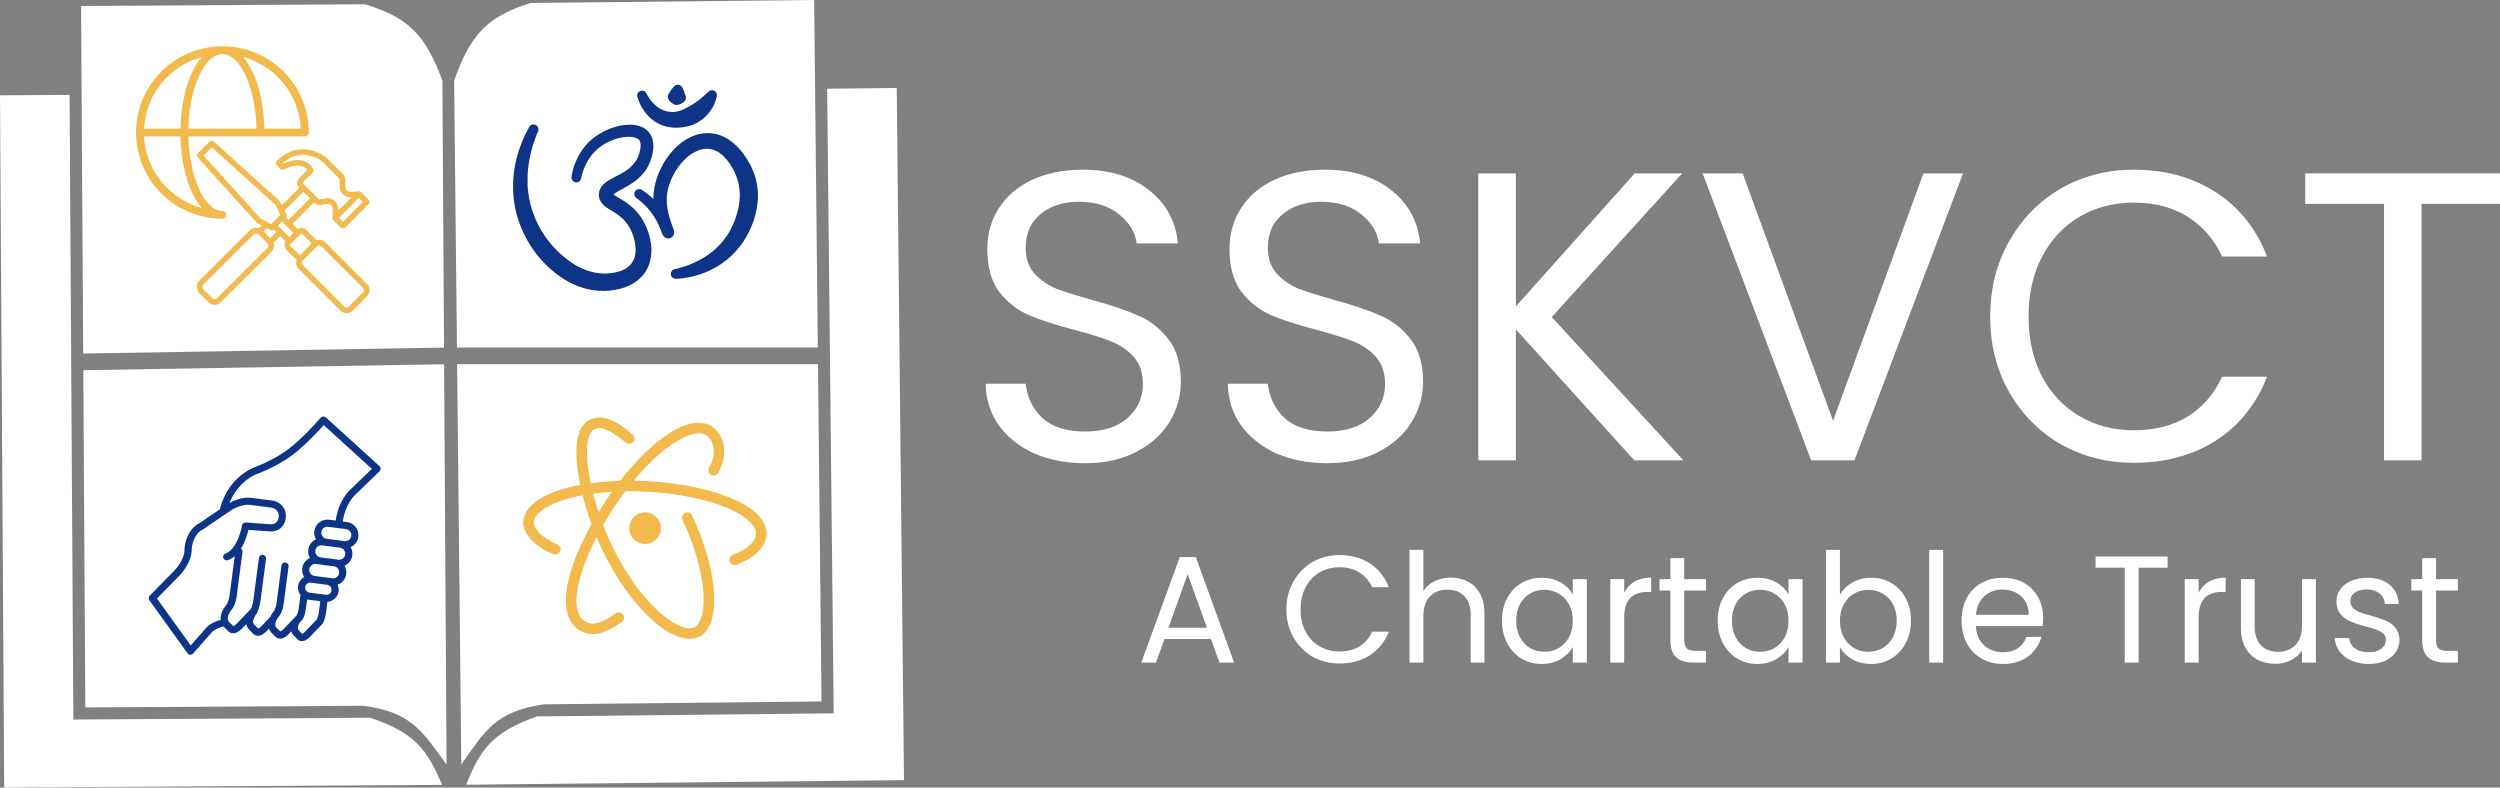 <svg width="200" height="63" viewBox="0 0 200 63" fill="none" xmlns="http://www.w3.org/2000/svg">
<rect x="0" y="0" width="200" height="63" fill="#808080" stroke="none"/>
<path d="M72.319 62.412L37.293 62.777C38.433 59.891 39.467 58.55 42.95 57.314L66.697 57.066L66.172 7.097L71.738 7.038L72.319 62.412Z" fill="white"/>
<path d="M65.722 56.114L43.534 56.345C39.599 56.89 38.762 58.551 36.905 61.153L36.569 29.136H65.439L65.722 56.114Z" fill="white"/>
<path d="M65.425 27.803H36.556L36.331 6.446C37.637 2.767 38.936 1.366 42.426 0.237L65.133 0L65.425 27.803Z" fill="white"/>
<path d="M0.335 63L35.362 62.789C34.175 59.922 33.119 58.598 29.615 57.419L5.868 57.562L5.566 7.591L0 7.625L0.335 63Z" fill="white"/>
<path d="M6.827 56.594L29.016 56.46C32.959 56.941 33.823 58.588 35.724 61.158L35.529 29.14L6.664 29.615L6.827 56.594Z" fill="white"/>
<path d="M6.656 28.282L35.521 27.807L35.392 6.449C34.026 2.792 32.704 1.413 29.195 0.341L6.487 0.478L6.656 28.282Z" fill="white"/>
<path d="M47.836 33.405C47.603 33.421 47.375 33.48 47.167 33.586C46.735 33.806 46.461 34.22 46.307 34.697C46.152 35.175 46.099 35.733 46.111 36.355C46.124 37.093 46.236 37.926 46.418 38.797C45.723 38.927 45.086 39.094 44.522 39.293C43.767 39.558 43.14 39.881 42.673 40.279C42.206 40.676 41.889 41.175 41.86 41.742C41.828 42.329 42.158 42.85 42.602 43.284C43.048 43.717 43.634 44.083 44.267 44.33C44.41 44.388 44.57 44.365 44.69 44.269C44.809 44.175 44.868 44.024 44.845 43.872C44.82 43.722 44.718 43.597 44.575 43.543C44.043 43.337 43.538 43.019 43.193 42.682C42.85 42.344 42.691 42.005 42.705 41.784C42.719 41.501 42.871 41.218 43.223 40.92C43.573 40.62 44.114 40.329 44.802 40.088C45.325 39.904 45.934 39.746 46.608 39.622C46.803 40.388 47.042 41.17 47.324 41.939C45.961 44.383 45.238 46.55 45.266 48.158C45.283 49.148 45.637 49.963 46.303 50.395C46.756 50.688 47.303 50.798 47.872 50.683C48.441 50.567 49.037 50.258 49.735 49.759C49.862 49.673 49.932 49.527 49.919 49.374C49.905 49.222 49.81 49.089 49.671 49.028C49.531 48.965 49.369 48.982 49.247 49.074C48.598 49.533 48.09 49.779 47.704 49.858C47.318 49.935 47.058 49.879 46.765 49.687C46.39 49.444 46.124 48.947 46.111 48.145C46.09 46.927 46.636 45.091 47.728 42.973C47.87 43.314 48.019 43.648 48.176 43.974C49.303 46.337 50.722 48.272 52.105 49.535C52.797 50.166 53.479 50.63 54.136 50.887C54.792 51.144 55.454 51.197 56.012 50.913L56.035 50.9L56.057 50.887C56.53 50.567 56.824 50.039 56.984 49.405C57.143 48.773 57.177 48.02 57.103 47.172C56.956 45.478 56.373 43.401 55.367 41.229C55.269 41.019 55.019 40.926 54.806 41.025C54.594 41.122 54.502 41.373 54.601 41.585C55.571 43.681 56.126 45.685 56.261 47.246C56.329 48.027 56.291 48.695 56.164 49.199C56.04 49.688 55.839 49.998 55.604 50.167C55.325 50.297 54.949 50.301 54.444 50.101C53.929 49.899 53.314 49.494 52.675 48.911C51.399 47.747 50.024 45.886 48.937 43.612C48.694 43.1 48.468 42.558 48.257 42.007C48.514 41.557 48.786 41.099 49.09 40.632C49.392 40.169 49.702 39.726 50.019 39.306C50.125 39.304 50.23 39.3 50.338 39.3C50.792 39.298 51.259 39.311 51.734 39.336C54.264 39.468 56.537 39.952 58.128 40.614C58.925 40.944 59.549 41.322 59.943 41.694C60.338 42.066 60.491 42.403 60.476 42.715C60.46 42.999 60.33 43.276 60.031 43.566C59.73 43.856 59.262 44.144 58.635 44.386C58.488 44.437 58.379 44.562 58.354 44.715C58.328 44.868 58.387 45.023 58.511 45.119C58.633 45.213 58.796 45.234 58.938 45.173C59.641 44.9 60.207 44.57 60.62 44.172C61.031 43.772 61.292 43.284 61.32 42.758C61.351 42.133 61.029 41.559 60.523 41.08C60.018 40.602 59.313 40.192 58.455 39.835C56.735 39.12 54.388 38.629 51.777 38.494C51.407 38.474 51.046 38.47 50.684 38.465C51.381 37.623 52.091 36.891 52.772 36.303C53.989 35.259 55.132 34.689 55.844 34.663H55.845C56.109 34.653 56.307 34.705 56.472 34.811C57.007 35.158 57.456 36.089 56.727 37.409C56.646 37.542 56.644 37.709 56.723 37.842C56.801 37.976 56.946 38.056 57.101 38.051C57.256 38.045 57.397 37.956 57.466 37.818C58.357 36.204 57.877 34.715 56.933 34.104H56.931C56.605 33.892 56.213 33.805 55.814 33.819H55.812C54.731 33.861 53.512 34.556 52.221 35.664C51.351 36.413 50.457 37.366 49.597 38.471C48.775 38.498 47.991 38.562 47.26 38.662C47.08 37.816 46.968 37.017 46.956 36.342C46.946 35.777 47.001 35.298 47.111 34.956C47.222 34.615 47.37 34.43 47.55 34.338C47.656 34.285 47.767 34.254 47.898 34.244C48.331 34.211 49.179 34.674 50.066 35.408C50.183 35.507 50.343 35.535 50.485 35.483C50.628 35.432 50.732 35.306 50.757 35.157C50.782 35.007 50.724 34.855 50.607 34.76C49.673 33.987 48.776 33.334 47.836 33.405ZM48.945 39.346C48.755 39.616 48.567 39.889 48.382 40.174C48.207 40.442 48.049 40.707 47.887 40.972C47.722 40.474 47.58 39.98 47.453 39.49C47.928 39.426 48.427 39.379 48.945 39.346ZM51.604 40.986C50.904 40.986 50.336 41.552 50.336 42.25C50.336 42.949 50.904 43.515 51.604 43.515C52.303 43.515 52.871 42.949 52.871 42.25C52.871 41.552 52.303 40.986 51.604 40.986Z" fill="#F2B94C"/>
<path d="M51.544 17.831C51.323 17.401 51.035 17.01 50.686 16.676C50.351 16.364 49.979 16.096 49.578 15.877L49.475 15.818C49.352 15.749 49.232 15.673 49.117 15.591L49.078 15.56C49.104 15.534 49.132 15.509 49.163 15.487C49.305 15.385 49.454 15.294 49.609 15.213L49.714 15.156H49.715C50.063 14.978 50.399 14.776 50.721 14.553C51.117 14.276 51.455 13.925 51.72 13.522C51.854 13.311 51.964 13.086 52.046 12.85C52.129 12.621 52.19 12.386 52.229 12.147C52.275 11.888 52.28 11.623 52.246 11.363C52.207 11.05 52.075 10.759 51.867 10.522C51.666 10.309 51.411 10.156 51.129 10.078C50.89 10.008 50.642 9.973 50.392 9.976C49.937 9.977 49.485 10.054 49.054 10.204C48.632 10.343 48.227 10.533 47.852 10.773C47.466 11.018 47.119 11.319 46.824 11.668C46.247 12.372 45.868 13.217 45.723 14.114V14.134C45.685 14.34 45.819 14.537 46.023 14.583C46.127 14.607 46.234 14.588 46.322 14.531C46.41 14.472 46.471 14.381 46.492 14.278C46.633 13.523 46.972 12.819 47.475 12.237C47.974 11.694 48.615 11.299 49.325 11.096C49.663 10.99 50.015 10.938 50.37 10.944C50.528 10.946 50.685 10.971 50.835 11.018C50.947 11.05 51.048 11.11 51.129 11.194C51.302 11.395 51.247 11.8 51.217 11.964C51.182 12.142 51.133 12.313 51.069 12.481C51.007 12.64 50.926 12.791 50.83 12.931C50.633 13.213 50.383 13.455 50.096 13.644C49.802 13.837 49.498 14.01 49.182 14.162L49.047 14.233C48.852 14.329 48.667 14.44 48.489 14.565C48.361 14.655 48.246 14.764 48.151 14.888C48.018 15.055 47.936 15.255 47.912 15.467C47.888 15.7 47.941 15.935 48.064 16.134C48.156 16.281 48.274 16.41 48.412 16.516C48.557 16.625 48.71 16.727 48.868 16.818L48.987 16.889C49.304 17.069 49.596 17.288 49.86 17.54C50.104 17.788 50.305 18.074 50.456 18.387C50.617 18.715 50.733 19.063 50.8 19.422C50.83 19.591 50.847 19.763 50.851 19.935C50.853 20.103 50.838 20.271 50.804 20.435C50.748 20.727 50.609 20.995 50.404 21.209C50.186 21.425 49.92 21.588 49.627 21.685C49.301 21.795 48.961 21.858 48.617 21.877C48.534 21.877 48.444 21.885 48.368 21.883L47.965 21.864V21.865C47.941 21.862 47.918 21.858 47.895 21.853L47.847 21.847L47.578 21.804C46.875 21.654 46.21 21.36 45.627 20.939C45.005 20.511 44.451 19.992 43.979 19.404C42.995 18.201 42.388 16.734 42.237 15.188L42.209 14.898L42.207 14.588C42.2 14.441 42.207 14.291 42.207 14.132L42.216 13.86L42.255 13.42L42.273 13.289C42.294 13.134 42.315 12.976 42.345 12.812C42.487 12.02 42.722 11.247 43.042 10.507C43.131 10.317 43.053 10.09 42.865 9.994C42.678 9.899 42.448 9.968 42.344 10.15C41.904 10.916 41.569 11.736 41.348 12.591C41.118 13.462 41.019 14.363 41.052 15.263C41.084 16.178 41.264 17.082 41.586 17.939C41.905 18.785 42.348 19.581 42.899 20.3C43.446 21.013 44.102 21.637 44.842 22.149L44.918 22.2C44.984 22.246 45.051 22.291 45.126 22.337L45.407 22.496H45.406C45.568 22.59 45.735 22.675 45.907 22.748L46.069 22.822C46.111 22.841 46.151 22.86 46.199 22.877L46.664 23.039C46.744 23.064 46.825 23.084 46.903 23.102L47.016 23.129L47.111 23.151H47.112C47.191 23.174 47.27 23.19 47.351 23.201C47.653 23.249 47.957 23.273 48.262 23.274C48.884 23.275 49.501 23.166 50.083 22.951C50.563 22.775 50.997 22.49 51.348 22.117C51.714 21.719 51.956 21.223 52.048 20.689C52.099 20.431 52.121 20.168 52.113 19.906C52.104 19.661 52.074 19.419 52.026 19.18C51.928 18.709 51.766 18.257 51.544 17.831Z" fill="#0D3486"/>
<path d="M60.4 14.087V14.081C60.362 13.973 60.32 13.866 60.281 13.758L60.228 13.62C60.17 13.478 60.105 13.34 60.033 13.204L60.006 13.151C59.849 12.858 59.672 12.575 59.475 12.307C58.986 11.659 58.471 11.211 57.906 10.945C57.558 10.776 57.182 10.677 56.797 10.655C56.424 10.634 56.049 10.679 55.692 10.791C55.026 11.014 54.428 11.399 53.95 11.911C53.495 12.388 53.119 12.935 52.837 13.531C52.546 14.125 52.361 14.766 52.29 15.423C52.276 15.589 52.27 15.754 52.274 15.921C51.989 15.65 51.679 15.404 51.35 15.188C51.173 15.073 50.934 15.12 50.814 15.294C50.692 15.467 50.731 15.707 50.903 15.834C51.355 16.158 51.758 16.548 52.096 16.991C52.261 17.21 52.409 17.44 52.537 17.684C52.665 17.934 52.778 18.192 52.877 18.456L52.966 18.676L52.975 18.698C52.996 18.753 53.024 18.805 53.055 18.853L53.08 18.887C53.089 18.899 53.098 18.909 53.107 18.92C53.142 18.956 53.183 18.989 53.227 19.013C53.368 19.101 53.548 19.101 53.689 19.013C53.815 18.948 53.904 18.828 53.928 18.689C53.936 18.65 53.939 18.61 53.937 18.571V18.538C53.932 18.502 53.926 18.464 53.914 18.429C53.906 18.398 53.897 18.373 53.886 18.343L53.733 17.927C53.637 17.663 53.555 17.395 53.488 17.123C53.349 16.607 53.306 16.069 53.362 15.538C53.436 15.011 53.602 14.5 53.851 14.03C54.094 13.553 54.411 13.118 54.791 12.742C55.141 12.386 55.572 12.122 56.047 11.972C56.26 11.912 56.48 11.89 56.699 11.907C56.92 11.928 57.134 11.991 57.33 12.092C57.695 12.28 58.047 12.614 58.378 13.087C58.524 13.306 58.655 13.534 58.77 13.77L58.794 13.825C58.84 13.921 58.879 14.017 58.913 14.116C58.931 14.169 58.949 14.223 58.969 14.281C58.99 14.34 59.018 14.427 59.039 14.493C59.172 14.986 59.216 15.496 59.168 16.004C59.118 16.531 58.997 17.05 58.81 17.546C58.719 17.799 58.61 18.046 58.488 18.284C58.433 18.392 58.369 18.507 58.293 18.641C58.258 18.7 58.216 18.759 58.168 18.828C58.133 18.878 58.099 18.929 58.073 18.969V18.97C57.765 19.408 57.398 19.801 56.981 20.137C56.549 20.48 56.075 20.767 55.573 20.995C55.321 21.114 55.061 21.217 54.796 21.305C54.529 21.396 54.257 21.471 53.98 21.53C53.783 21.571 53.649 21.755 53.67 21.955C53.691 22.156 53.86 22.308 54.063 22.308H54.077C54.397 22.296 54.717 22.26 55.031 22.198C55.347 22.14 55.658 22.061 55.962 21.962C56.579 21.76 57.166 21.474 57.703 21.113C58.253 20.739 58.742 20.283 59.154 19.761C59.178 19.727 59.203 19.694 59.233 19.657C59.305 19.564 59.379 19.469 59.449 19.362C59.548 19.21 59.633 19.073 59.704 18.943V18.944C59.869 18.659 60.014 18.365 60.139 18.06C60.394 17.443 60.554 16.791 60.617 16.126C60.677 15.439 60.604 14.746 60.4 14.087Z" fill="#0D3486"/>
<path d="M51.396 8.67C51.579 8.976 51.807 9.249 52.074 9.485C52.358 9.73 52.684 9.919 53.037 10.045C53.364 10.156 53.708 10.214 54.052 10.216H54.144C54.509 10.208 54.872 10.152 55.223 10.05C55.59 9.938 55.931 9.756 56.226 9.514C56.807 9.052 57.205 8.399 57.351 7.673C57.376 7.508 57.296 7.346 57.149 7.265C57.002 7.185 56.821 7.205 56.696 7.316C56.608 7.393 56.526 7.469 56.445 7.545C56.307 7.673 56.176 7.794 56.04 7.902H56.042C55.838 8.068 55.624 8.221 55.4 8.359L55.368 8.377C55.146 8.507 54.937 8.63 54.715 8.734C54.504 8.838 54.278 8.91 54.046 8.943C53.817 8.973 53.584 8.963 53.359 8.91C53.131 8.86 52.913 8.769 52.717 8.639C52.293 8.348 51.951 7.951 51.729 7.488L51.717 7.465V7.464C51.626 7.284 51.412 7.204 51.224 7.277C51.036 7.35 50.933 7.554 50.987 7.748C51.081 8.072 51.218 8.384 51.396 8.67Z" fill="#0D3486"/>
<path d="M53.631 8.149C53.671 8.188 53.716 8.223 53.763 8.254L53.781 8.266L53.806 8.282C53.844 8.308 53.884 8.33 53.926 8.351C53.989 8.381 54.058 8.396 54.128 8.396C54.16 8.396 54.192 8.394 54.224 8.387C54.27 8.377 54.316 8.364 54.361 8.348L54.419 8.329C54.466 8.31 54.511 8.29 54.554 8.265C54.644 8.218 54.722 8.152 54.785 8.072C54.891 7.931 54.907 7.743 54.829 7.586L54.81 7.55L54.798 7.527L54.761 7.405L54.695 7.237H54.693C54.66 7.149 54.619 7.064 54.575 6.981L54.509 6.896C54.434 6.819 54.331 6.776 54.222 6.778C54.115 6.778 54.013 6.821 53.939 6.896C53.87 6.968 53.807 7.042 53.748 7.122L53.656 7.253L53.585 7.372L53.564 7.395L53.533 7.431V7.434C53.422 7.567 53.396 7.75 53.465 7.909C53.503 8.001 53.559 8.081 53.631 8.149Z" fill="#0D3486"/>
<path d="M26.022 19.383C25.892 19.253 25.718 19.18 25.532 19.18C25.447 19.18 25.362 19.198 25.284 19.227C25.258 19.175 25.226 19.127 25.183 19.084L24.512 18.414C24.322 18.224 24.032 18.2 23.815 18.34L23.389 17.914L25.124 16.181L25.194 16.251C25.324 16.381 25.509 16.433 25.688 16.39C26.286 16.25 26.363 16.29 26.515 16.442C26.689 16.616 26.634 17.148 26.583 17.378C26.58 17.388 26.583 17.398 26.581 17.407C26.581 17.418 26.578 17.426 26.579 17.437C26.579 17.456 26.584 17.474 26.59 17.493C26.592 17.5 26.593 17.506 26.596 17.514C26.606 17.539 26.621 17.561 26.64 17.58C26.64 17.58 26.642 17.583 26.643 17.585L27.279 18.219C27.32 18.261 27.377 18.285 27.436 18.285C27.495 18.285 27.552 18.261 27.593 18.219L29.499 16.316C29.587 16.229 29.587 16.088 29.499 16.002L28.863 15.367C28.863 15.367 28.862 15.367 28.86 15.365C28.819 15.325 28.764 15.305 28.706 15.305C28.691 15.305 28.677 15.305 28.66 15.306C28.435 15.354 27.914 15.396 27.739 15.222C27.63 15.114 27.587 14.844 27.624 14.499C27.646 14.285 27.574 14.078 27.424 13.928L26.101 12.607C26.101 12.607 26.092 12.598 26.086 12.594C26.067 12.577 24.07 10.954 22.137 12.884C22.05 12.972 22.05 13.112 22.137 13.199L22.455 13.516C22.523 13.584 22.625 13.601 22.712 13.558C23.31 13.259 23.822 13.175 24.192 13.312C24.395 13.387 24.52 13.515 24.588 13.608L23.886 14.309C23.709 14.486 23.709 14.772 23.886 14.947L23.956 15.016L22.544 16.426L22.388 16.121C22.376 16.097 22.359 16.075 22.339 16.057L17.085 11.31C16.998 11.231 16.863 11.235 16.778 11.318L15.816 12.279C15.731 12.361 15.728 12.496 15.808 12.585L20.561 17.832C20.579 17.852 20.601 17.869 20.625 17.88L20.931 18.036L20.706 18.26C20.46 18.178 20.178 18.232 19.983 18.427L15.949 22.456C15.673 22.732 15.673 23.18 15.949 23.454L16.672 24.176C16.805 24.309 16.984 24.383 17.172 24.383C17.361 24.383 17.539 24.309 17.672 24.176L21.707 20.147C21.903 19.951 21.956 19.67 21.875 19.425L22.423 18.878L22.849 19.303C22.709 19.52 22.733 19.812 22.923 20L23.594 20.67C23.637 20.713 23.686 20.746 23.738 20.771C23.708 20.849 23.69 20.932 23.69 21.019C23.69 21.204 23.763 21.378 23.894 21.508L27.238 24.848C27.373 24.983 27.55 25.049 27.728 25.049C27.906 25.049 28.083 24.983 28.218 24.848L29.368 23.699C29.639 23.429 29.639 22.992 29.368 22.722L26.024 19.382L26.022 19.383ZM29.052 23.387L27.901 24.535C27.805 24.632 27.649 24.632 27.552 24.535L24.208 21.196C24.162 21.15 24.136 21.087 24.136 21.022C24.136 20.956 24.161 20.895 24.208 20.848L25.358 19.699C25.404 19.654 25.467 19.627 25.532 19.627C25.598 19.627 25.66 19.652 25.706 19.699L29.051 23.039C29.147 23.135 29.147 23.291 29.051 23.388L29.052 23.387ZM21.468 19.65C21.468 19.72 21.442 19.785 21.391 19.835L17.357 23.864C17.257 23.964 17.085 23.964 16.987 23.864L16.264 23.142C16.215 23.094 16.187 23.027 16.187 22.957C16.187 22.888 16.214 22.822 16.264 22.772L20.299 18.743C20.347 18.694 20.415 18.666 20.484 18.666C20.554 18.666 20.619 18.692 20.67 18.743L21.393 19.465C21.442 19.514 21.47 19.581 21.47 19.65H21.468ZM21.614 19.057L21.076 18.52L21.349 18.248L21.646 18.399C21.679 18.415 21.713 18.423 21.747 18.423C21.803 18.423 21.86 18.401 21.903 18.359L22.108 18.563L21.615 19.055L21.614 19.057ZM22.01 16.359L22.438 17.196L21.704 17.929L20.866 17.502L16.282 12.444L16.944 11.783L22.01 16.36V16.359ZM25.024 13.804C25.086 13.741 25.106 13.647 25.073 13.565C25.065 13.546 24.885 13.103 24.359 12.901C23.894 12.723 23.323 12.787 22.656 13.091L22.612 13.046C24.162 11.678 25.66 12.826 25.791 12.93L27.107 14.243C27.162 14.298 27.187 14.373 27.179 14.452C27.142 14.799 27.155 15.269 27.421 15.535C27.599 15.713 27.871 15.775 28.121 15.79L27.075 16.835C27.064 16.58 27.005 16.306 26.826 16.128C26.632 15.932 26.444 15.86 26.206 15.86C26.032 15.86 25.832 15.899 25.581 15.958C25.553 15.964 25.523 15.958 25.504 15.937L24.198 14.624L25.02 13.803L25.024 13.804ZM27.434 17.748L27.113 17.428L28.705 15.839L29.025 16.159L27.434 17.748ZM24.808 15.868L23.073 17.602L22.868 17.397C22.935 17.329 22.951 17.225 22.908 17.141L22.757 16.844L24.271 15.332L24.808 15.869L24.808 15.868ZM22.218 18.046L22.554 17.711L23.49 18.646L23.154 18.981L22.218 18.046ZM23.238 19.687C23.193 19.642 23.193 19.571 23.238 19.529L24.036 18.731C24.058 18.709 24.087 18.699 24.116 18.699C24.146 18.699 24.174 18.709 24.196 18.731L24.867 19.401C24.912 19.446 24.912 19.517 24.867 19.56L24.067 20.359C24.024 20.403 23.951 20.403 23.908 20.359L23.237 19.689L23.238 19.687Z" fill="#F2B94C"/>
<path d="M17.794 3.702C15.324 3.702 13.041 5.016 11.806 7.15C10.571 9.285 10.571 11.914 11.806 14.049C13.042 16.183 15.324 17.498 17.794 17.498C17.968 17.498 18.109 17.358 18.109 17.184C18.109 17.011 17.968 16.871 17.794 16.871C16.36 16.871 15.144 14.173 15.069 10.914L24.395 10.913C24.478 10.913 24.558 10.88 24.617 10.821C24.676 10.763 24.709 10.683 24.709 10.6C24.707 8.771 23.979 7.018 22.682 5.724C21.385 4.431 19.628 3.703 17.794 3.702L17.794 3.702ZM24.065 10.286H21.148C21.095 7.785 20.426 5.669 19.433 4.552C20.713 4.899 21.849 5.64 22.681 6.67C23.513 7.699 23.997 8.965 24.065 10.286ZM17.794 4.328C19.23 4.328 20.445 7.026 20.52 10.286L15.069 10.286C15.144 7.026 16.36 4.328 17.794 4.328ZM16.156 4.552C15.163 5.668 14.494 7.785 14.441 10.286L11.524 10.287C11.592 8.965 12.076 7.7 12.908 6.67C13.74 5.64 14.876 4.899 16.156 4.553L16.156 4.552ZM16.156 16.647C14.876 16.3 13.74 15.559 12.908 14.529C12.076 13.5 11.592 12.234 11.524 10.913H14.441C14.494 13.414 15.163 15.531 16.156 16.647Z" fill="#F2B94C"/>
<path d="M28.454 39.546C28.462 39.54 28.469 39.534 28.476 39.527L30.362 37.706C30.419 37.652 30.45 37.576 30.449 37.497C30.448 37.418 30.414 37.343 30.356 37.29L26.067 33.389C26.01 33.337 25.936 33.311 25.856 33.315C25.779 33.32 25.707 33.356 25.656 33.415C25.643 33.43 24.341 34.954 23.092 35.913C21.858 36.861 20.26 37.419 20.244 37.425C20.234 37.428 20.224 37.432 20.214 37.437C18.248 38.373 17.707 40.237 17.594 40.742L15.975 41.838C14.845 42.414 14.765 43.822 14.762 43.882C14.761 43.891 14.761 43.9 14.762 43.909C14.805 44.82 13.891 45.707 13.876 45.722L11.979 47.655C11.882 47.754 11.87 47.909 11.951 48.022L15.001 52.259C15.052 52.33 15.133 52.374 15.22 52.378C15.225 52.378 15.229 52.378 15.234 52.378C15.316 52.378 15.395 52.343 15.449 52.281L16.939 50.587C17.201 50.313 17.647 50.176 17.889 50.119C17.899 50.131 17.908 50.144 17.919 50.155L18.243 50.482C18.312 50.565 18.438 50.649 18.607 50.662C18.621 50.663 18.636 50.664 18.651 50.664C18.875 50.664 19.111 50.537 19.355 50.286L19.699 49.927C19.731 50.085 19.805 50.24 19.941 50.38L20.245 50.687C20.312 50.767 20.435 50.848 20.597 50.861C20.611 50.862 20.626 50.862 20.64 50.862C20.855 50.862 21.081 50.742 21.314 50.502L21.511 50.297C21.552 50.406 21.616 50.512 21.712 50.611L22.016 50.917C22.084 50.997 22.206 51.079 22.368 51.091C22.382 51.092 22.397 51.093 22.411 51.093C22.626 51.093 22.852 50.972 23.084 50.733L23.299 50.509C23.34 50.63 23.405 50.742 23.501 50.84L23.778 51.121C23.844 51.198 23.962 51.276 24.117 51.288C24.131 51.289 24.145 51.289 24.158 51.289C24.362 51.289 24.575 51.176 24.792 50.952L25.752 49.953C25.835 49.871 26.001 49.629 26.089 48.959L26.195 48.146C26.649 48.111 27.026 47.764 27.086 47.307C27.111 47.119 27.077 46.937 27.003 46.776C27.369 46.647 27.648 46.323 27.701 45.92C27.732 45.681 27.68 45.45 27.566 45.256C27.892 45.11 28.136 44.806 28.185 44.433C28.216 44.194 28.163 43.963 28.05 43.769C28.377 43.623 28.621 43.319 28.669 42.947C28.706 42.668 28.631 42.391 28.459 42.168C28.287 41.944 28.038 41.801 27.758 41.765L27.421 41.721C27.651 40.214 28.447 39.552 28.454 39.546ZM17.653 49.59C17.335 49.676 16.847 49.855 16.517 50.202L15.257 51.634L12.557 47.883L14.278 46.128C14.323 46.085 15.379 45.064 15.334 43.898C15.343 43.781 15.443 42.741 16.248 42.341C16.26 42.335 16.271 42.328 16.282 42.321L18.009 41.151C18.014 41.148 18.019 41.144 18.024 41.141L18.526 40.801C18.534 40.796 19.282 40.319 19.985 40.387L21.773 40.62C21.854 40.641 22.35 40.793 22.294 41.359C22.283 41.505 22.207 41.978 21.626 41.942L19.664 41.801C19.519 41.791 19.384 41.894 19.361 42.04C19.276 42.566 18.872 43.993 18.042 44.274C17.893 44.325 17.812 44.487 17.863 44.636C17.914 44.786 18.077 44.866 18.226 44.815C18.433 44.745 18.615 44.633 18.777 44.495L18.387 47.477C18.365 47.737 18.265 48.221 18.082 48.421C17.873 48.665 17.607 49.134 17.653 49.59ZM25.521 48.885C25.457 49.37 25.358 49.531 25.343 49.553L25.342 49.554L24.38 50.556C24.277 50.662 24.209 50.699 24.177 50.712L23.909 50.441C23.867 50.397 23.738 50.264 23.918 49.908C23.93 49.886 23.937 49.863 23.942 49.839L24.131 49.642C24.218 49.557 24.395 49.3 24.491 48.572L24.573 47.948C24.61 47.958 24.646 47.969 24.686 47.975L25.624 48.097L25.521 48.885ZM26.518 47.233C26.49 47.45 26.29 47.608 26.067 47.579L24.76 47.408C24.54 47.379 24.384 47.178 24.413 46.959C24.439 46.76 24.61 46.609 24.811 46.609C24.829 46.609 24.846 46.611 24.864 46.613L25.086 46.642L25.087 46.642L26.172 46.784C26.391 46.813 26.547 47.014 26.518 47.233ZM27.133 45.846C27.099 46.107 26.858 46.298 26.591 46.263L25.16 46.076C25.032 46.059 24.918 45.994 24.84 45.892C24.761 45.789 24.727 45.663 24.744 45.535C24.775 45.295 24.981 45.114 25.223 45.114C25.244 45.114 25.265 45.116 25.286 45.119L26.717 45.305C26.981 45.34 27.168 45.583 27.133 45.846ZM27.617 44.36C27.583 44.62 27.343 44.811 27.075 44.776L25.645 44.59C25.517 44.573 25.403 44.507 25.324 44.405C25.245 44.303 25.211 44.176 25.228 44.048C25.259 43.808 25.465 43.628 25.707 43.628C25.728 43.628 25.749 43.629 25.771 43.632L27.201 43.818C27.465 43.853 27.651 44.096 27.617 44.36ZM27.684 42.331C27.812 42.348 27.926 42.413 28.005 42.516C28.084 42.618 28.118 42.745 28.102 42.873C28.067 43.133 27.827 43.323 27.558 43.289L27.275 43.252C27.275 43.252 27.275 43.252 27.274 43.252L26.128 43.102C26 43.085 25.886 43.02 25.807 42.918C25.729 42.816 25.694 42.689 25.711 42.561C25.743 42.321 25.949 42.14 26.191 42.14C26.212 42.14 26.233 42.142 26.254 42.145L27.684 42.331ZM26.853 41.647L26.328 41.578C25.743 41.502 25.218 41.919 25.144 42.487C25.113 42.72 25.164 42.949 25.28 43.148C24.953 43.294 24.709 43.601 24.66 43.974C24.63 44.206 24.68 44.435 24.797 44.635C24.47 44.781 24.226 45.087 24.177 45.461C24.144 45.71 24.204 45.955 24.339 46.164C24.078 46.31 23.887 46.571 23.845 46.885C23.81 47.152 23.889 47.408 24.043 47.606C24.041 47.613 24.039 47.619 24.038 47.626L23.924 48.498C23.859 48.99 23.761 49.182 23.731 49.23L23.73 49.23C23.727 49.235 23.725 49.239 23.724 49.241C23.723 49.241 23.723 49.242 23.722 49.242L22.672 50.337C22.539 50.474 22.457 50.51 22.426 50.519L22.121 50.211C21.823 49.905 22.294 49.338 22.293 49.338C22.639 48.96 22.709 48.215 22.715 48.145L23.085 45.319C23.105 45.162 22.995 45.019 22.838 44.998C22.683 44.977 22.538 45.088 22.517 45.244L22.145 48.084C22.125 48.326 22.032 48.776 21.863 48.96C21.774 49.066 21.672 49.215 21.593 49.387C21.59 49.39 21.587 49.391 21.584 49.394L20.901 50.106C20.767 50.243 20.686 50.279 20.654 50.288L20.35 49.98C20.053 49.675 20.519 49.111 20.529 49.099C20.567 49.054 20.589 49.001 20.595 48.946C20.683 48.781 20.785 48.492 20.85 47.993L21.281 44.707C21.301 44.551 21.191 44.407 21.034 44.387C20.875 44.366 20.734 44.477 20.713 44.633L20.282 47.919C20.212 48.457 20.103 48.66 20.072 48.709C20.07 48.71 20.071 48.71 20.07 48.711C20.068 48.714 20.067 48.717 20.066 48.718C20.064 48.72 20.063 48.721 20.062 48.722L18.943 49.89C18.782 50.055 18.69 50.086 18.66 50.091L18.328 49.756C17.998 49.417 18.511 48.799 18.511 48.799C18.876 48.401 18.95 47.612 18.956 47.538L19.398 44.159C19.412 44.052 19.363 43.951 19.281 43.892C19.616 43.353 19.794 42.731 19.873 42.389L21.587 42.512C21.939 42.534 22.234 42.444 22.461 42.243C22.825 41.922 22.862 41.447 22.864 41.406C22.951 40.533 22.264 40.145 21.888 40.061C21.879 40.059 21.871 40.057 21.862 40.056L20.05 39.82C19.339 39.751 18.647 40.078 18.355 40.24C18.632 39.555 19.228 38.545 20.447 37.959C20.632 37.894 22.184 37.331 23.442 36.366C24.46 35.584 25.48 34.478 25.898 34.008L29.745 37.508L28.086 39.11C27.964 39.211 27.102 39.985 26.853 41.647Z" fill="#0D3486"/>
<path d="M86.808 37.056C85.289 37.056 83.924 36.793 82.714 36.266C81.526 35.717 80.59 34.971 79.908 34.027C79.226 33.06 78.874 31.952 78.852 30.7H82.054C82.164 31.776 82.604 32.687 83.374 33.434C84.167 34.158 85.311 34.521 86.808 34.521C88.238 34.521 89.361 34.169 90.175 33.467C91.011 32.742 91.43 31.82 91.43 30.7C91.43 29.822 91.187 29.108 90.703 28.559C90.219 28.011 89.614 27.593 88.888 27.308C88.161 27.023 87.182 26.715 85.949 26.386C84.431 25.991 83.209 25.596 82.285 25.2C81.382 24.805 80.601 24.19 79.941 23.356C79.303 22.5 78.984 21.358 78.984 19.931C78.984 18.679 79.303 17.571 79.941 16.605C80.579 15.638 81.471 14.892 82.615 14.365C83.781 13.838 85.113 13.575 86.61 13.575C88.766 13.575 90.527 14.113 91.892 15.188C93.278 16.264 94.06 17.691 94.236 19.47H90.934C90.824 18.591 90.362 17.823 89.548 17.164C88.734 16.484 87.655 16.143 86.312 16.143C85.058 16.143 84.035 16.473 83.242 17.131C82.45 17.768 82.054 18.668 82.054 19.832C82.054 20.666 82.285 21.347 82.747 21.874C83.231 22.401 83.814 22.807 84.497 23.093C85.201 23.356 86.18 23.663 87.435 24.015C88.954 24.432 90.175 24.849 91.099 25.266C92.024 25.661 92.816 26.287 93.476 27.143C94.137 27.978 94.467 29.119 94.467 30.569C94.467 31.688 94.17 32.742 93.575 33.73C92.981 34.718 92.101 35.52 90.934 36.134C89.768 36.749 88.392 37.056 86.808 37.056Z" fill="white"/>
<path d="M106.184 37.056C104.665 37.056 103.3 36.793 102.09 36.266C100.901 35.717 99.966 34.971 99.284 34.027C98.602 33.06 98.249 31.952 98.227 30.7H101.43C101.54 31.776 101.98 32.687 102.75 33.434C103.543 34.158 104.687 34.521 106.184 34.521C107.614 34.521 108.737 34.169 109.551 33.467C110.387 32.742 110.805 31.82 110.805 30.7C110.805 29.822 110.563 29.108 110.079 28.559C109.595 28.011 108.99 27.593 108.263 27.308C107.537 27.023 106.558 26.715 105.325 26.386C103.807 25.991 102.585 25.596 101.661 25.2C100.758 24.805 99.977 24.19 99.317 23.356C98.679 22.5 98.359 21.358 98.359 19.931C98.359 18.679 98.679 17.571 99.317 16.605C99.955 15.638 100.846 14.892 101.991 14.365C103.157 13.838 104.489 13.575 105.985 13.575C108.142 13.575 109.903 14.113 111.268 15.188C112.654 16.264 113.435 17.691 113.612 19.47H110.31C110.2 18.591 109.738 17.823 108.924 17.164C108.109 16.484 107.031 16.143 105.688 16.143C104.434 16.143 103.41 16.473 102.618 17.131C101.826 17.768 101.43 18.668 101.43 19.832C101.43 20.666 101.661 21.347 102.123 21.874C102.607 22.401 103.19 22.807 103.873 23.093C104.577 23.356 105.556 23.663 106.811 24.015C108.329 24.432 109.551 24.849 110.475 25.266C111.4 25.661 112.192 26.287 112.852 27.143C113.512 27.978 113.843 29.119 113.843 30.569C113.843 31.688 113.546 32.742 112.951 33.73C112.357 34.718 111.477 35.52 110.31 36.134C109.144 36.749 107.768 37.056 106.184 37.056Z" fill="white"/>
<path d="M130.743 36.826L121.268 26.353V36.826H118.264V13.871H121.268V24.509L130.776 13.871H134.572L124.14 25.365L134.671 36.826H130.743Z" fill="white"/>
<path d="M157.042 13.871L148.359 36.826H144.893L136.211 13.871H139.413L146.643 33.664L153.873 13.871H157.042Z" fill="white"/>
<path d="M159.214 25.332C159.214 23.093 159.72 21.084 160.732 19.305C161.745 17.505 163.12 16.099 164.859 15.089C166.619 14.08 168.567 13.575 170.702 13.575C173.211 13.575 175.401 14.178 177.272 15.386C179.142 16.593 180.507 18.306 181.365 20.524H177.767C177.129 19.14 176.204 18.076 174.994 17.329C173.805 16.582 172.375 16.209 170.702 16.209C169.095 16.209 167.654 16.582 166.377 17.329C165.101 18.076 164.099 19.14 163.373 20.524C162.647 21.885 162.284 23.488 162.284 25.332C162.284 27.154 162.647 28.757 163.373 30.14C164.099 31.502 165.101 32.556 166.377 33.302C167.654 34.048 169.095 34.422 170.702 34.422C172.375 34.422 173.805 34.059 174.994 33.335C176.204 32.588 177.129 31.524 177.767 30.14H181.365C180.507 32.336 179.142 34.038 177.272 35.245C175.401 36.431 173.211 37.024 170.702 37.024C168.567 37.024 166.619 36.529 164.859 35.541C163.12 34.532 161.745 33.137 160.732 31.359C159.72 29.581 159.214 27.572 159.214 25.332Z" fill="white"/>
<path d="M200 13.871V16.308H193.727V36.826H190.723V16.308H184.418V13.871H200Z" fill="white"/>
<path d="M96.872 51.119H93.16L92.476 53.007H91.303L94.381 44.564H95.663L98.729 53.007H97.556L96.872 51.119ZM96.555 50.217L95.016 45.929L93.477 50.217H96.555Z" fill="white"/>
<path d="M102.911 48.755C102.911 47.927 103.098 47.184 103.473 46.526C103.847 45.86 104.356 45.34 104.999 44.966C105.651 44.593 106.371 44.406 107.161 44.406C108.089 44.406 108.899 44.629 109.591 45.076C110.283 45.523 110.788 46.156 111.106 46.977H109.774C109.538 46.465 109.196 46.071 108.749 45.795C108.309 45.519 107.78 45.38 107.161 45.38C106.566 45.38 106.033 45.519 105.561 45.795C105.089 46.071 104.718 46.465 104.45 46.977C104.181 47.48 104.047 48.073 104.047 48.755C104.047 49.429 104.181 50.022 104.45 50.534C104.718 51.038 105.089 51.428 105.561 51.704C106.033 51.98 106.566 52.118 107.161 52.118C107.78 52.118 108.309 51.984 108.749 51.716C109.196 51.44 109.538 51.046 109.774 50.534H111.106C110.788 51.346 110.283 51.976 109.591 52.423C108.899 52.861 108.089 53.081 107.161 53.081C106.371 53.081 105.651 52.898 104.999 52.532C104.356 52.159 103.847 51.643 103.473 50.985C103.098 50.327 102.911 49.584 102.911 48.755Z" fill="white"/>
<path d="M116.082 46.209C116.587 46.209 117.043 46.319 117.45 46.538C117.857 46.749 118.174 47.07 118.402 47.5C118.639 47.931 118.757 48.455 118.757 49.072V53.007H117.657V49.23C117.657 48.564 117.491 48.057 117.157 47.708C116.823 47.35 116.367 47.171 115.789 47.171C115.203 47.171 114.734 47.354 114.384 47.72C114.042 48.085 113.871 48.617 113.871 49.316V53.007H112.76V43.992H113.871V47.281C114.091 46.94 114.392 46.676 114.775 46.489C115.166 46.302 115.602 46.209 116.082 46.209Z" fill="white"/>
<path d="M120.157 49.645C120.157 48.962 120.295 48.365 120.572 47.854C120.849 47.334 121.227 46.932 121.708 46.648C122.196 46.363 122.738 46.221 123.332 46.221C123.918 46.221 124.427 46.347 124.859 46.599C125.29 46.851 125.612 47.167 125.824 47.549V46.331H126.947V53.007H125.824V51.765C125.604 52.154 125.274 52.479 124.834 52.739C124.403 52.991 123.898 53.117 123.32 53.117C122.726 53.117 122.188 52.971 121.708 52.678C121.227 52.386 120.849 51.976 120.572 51.448C120.295 50.92 120.157 50.319 120.157 49.645ZM125.824 49.657C125.824 49.153 125.722 48.715 125.518 48.341C125.315 47.967 125.038 47.683 124.688 47.488C124.346 47.285 123.967 47.184 123.552 47.184C123.137 47.184 122.758 47.281 122.416 47.476C122.074 47.671 121.801 47.955 121.598 48.329C121.394 48.703 121.293 49.141 121.293 49.645C121.293 50.156 121.394 50.603 121.598 50.985C121.801 51.358 122.074 51.647 122.416 51.85C122.758 52.045 123.137 52.142 123.552 52.142C123.967 52.142 124.346 52.045 124.688 51.85C125.038 51.647 125.315 51.358 125.518 50.985C125.722 50.603 125.824 50.16 125.824 49.657Z" fill="white"/>
<path d="M129.937 47.415C130.132 47.033 130.409 46.737 130.767 46.526C131.134 46.315 131.577 46.209 132.098 46.209V47.354H131.805C130.56 47.354 129.937 48.028 129.937 49.377V53.007H128.825V46.331H129.937V47.415Z" fill="white"/>
<path d="M134.737 47.245V51.18C134.737 51.505 134.806 51.736 134.945 51.874C135.083 52.004 135.323 52.069 135.665 52.069H136.483V53.007H135.482C134.863 53.007 134.399 52.865 134.09 52.581C133.78 52.297 133.626 51.83 133.626 51.18V47.245H132.758V46.331H133.626V44.649H134.737V46.331H136.483V47.245H134.737Z" fill="white"/>
<path d="M137.415 49.645C137.415 48.962 137.553 48.365 137.83 47.854C138.107 47.334 138.485 46.932 138.966 46.648C139.454 46.363 139.996 46.221 140.59 46.221C141.176 46.221 141.685 46.347 142.117 46.599C142.548 46.851 142.87 47.167 143.082 47.549V46.331H144.205V53.007H143.082V51.765C142.862 52.154 142.532 52.479 142.092 52.739C141.661 52.991 141.156 53.117 140.578 53.117C139.984 53.117 139.446 52.971 138.966 52.678C138.485 52.386 138.107 51.976 137.83 51.448C137.553 50.92 137.415 50.319 137.415 49.645ZM143.082 49.657C143.082 49.153 142.98 48.715 142.776 48.341C142.573 47.967 142.296 47.683 141.946 47.488C141.604 47.285 141.225 47.184 140.81 47.184C140.395 47.184 140.016 47.281 139.674 47.476C139.332 47.671 139.059 47.955 138.856 48.329C138.652 48.703 138.551 49.141 138.551 49.645C138.551 50.156 138.652 50.603 138.856 50.985C139.059 51.358 139.332 51.647 139.674 51.85C140.016 52.045 140.395 52.142 140.81 52.142C141.225 52.142 141.604 52.045 141.946 51.85C142.296 51.647 142.573 51.358 142.776 50.985C142.98 50.603 143.082 50.16 143.082 49.657Z" fill="white"/>
<path d="M147.195 47.574C147.423 47.175 147.756 46.851 148.196 46.599C148.636 46.347 149.137 46.221 149.698 46.221C150.301 46.221 150.842 46.363 151.323 46.648C151.803 46.932 152.182 47.334 152.458 47.854C152.735 48.365 152.874 48.962 152.874 49.645C152.874 50.319 152.735 50.92 152.458 51.448C152.182 51.976 151.799 52.386 151.31 52.678C150.83 52.971 150.293 53.117 149.698 53.117C149.12 53.117 148.611 52.991 148.172 52.739C147.74 52.487 147.414 52.167 147.195 51.777V53.007H146.083V43.992H147.195V47.574ZM151.738 49.645C151.738 49.141 151.636 48.703 151.433 48.329C151.229 47.955 150.952 47.671 150.602 47.476C150.26 47.281 149.882 47.184 149.466 47.184C149.059 47.184 148.681 47.285 148.33 47.488C147.988 47.683 147.712 47.971 147.5 48.353C147.296 48.727 147.195 49.161 147.195 49.657C147.195 50.16 147.296 50.603 147.5 50.985C147.712 51.358 147.988 51.647 148.33 51.85C148.681 52.045 149.059 52.142 149.466 52.142C149.882 52.142 150.26 52.045 150.602 51.85C150.952 51.647 151.229 51.358 151.433 50.985C151.636 50.603 151.738 50.156 151.738 49.645Z" fill="white"/>
<path d="M155.448 43.992V53.007H154.337V43.992H155.448Z" fill="white"/>
<path d="M163.449 49.413C163.449 49.624 163.436 49.848 163.412 50.083H158.063C158.103 50.741 158.327 51.257 158.734 51.631C159.15 51.996 159.65 52.179 160.237 52.179C160.717 52.179 161.116 52.069 161.433 51.85C161.759 51.623 161.987 51.322 162.117 50.948H163.314C163.135 51.59 162.777 52.114 162.24 52.52C161.702 52.918 161.034 53.117 160.237 53.117C159.602 53.117 159.032 52.975 158.527 52.691C158.03 52.406 157.639 52.004 157.354 51.484C157.069 50.956 156.927 50.347 156.927 49.657C156.927 48.967 157.065 48.361 157.342 47.842C157.619 47.322 158.006 46.924 158.502 46.648C159.007 46.363 159.585 46.221 160.237 46.221C160.872 46.221 161.433 46.359 161.922 46.635C162.41 46.911 162.785 47.293 163.046 47.781C163.314 48.26 163.449 48.804 163.449 49.413ZM162.301 49.182C162.301 48.759 162.207 48.398 162.02 48.097C161.832 47.789 161.576 47.557 161.25 47.403C160.933 47.24 160.579 47.159 160.188 47.159C159.626 47.159 159.146 47.338 158.747 47.695C158.356 48.053 158.132 48.548 158.075 49.182H162.301Z" fill="white"/>
<path d="M173.411 44.515V45.417H171.09V53.007H169.979V45.417H167.646V44.515H173.411Z" fill="white"/>
<path d="M175.89 47.415C176.086 47.033 176.363 46.737 176.721 46.526C177.087 46.315 177.531 46.209 178.052 46.209V47.354H177.759C176.513 47.354 175.89 48.028 175.89 49.377V53.007H174.779V46.331H175.89V47.415Z" fill="white"/>
<path d="M185.27 46.331V53.007H184.159V52.02C183.947 52.362 183.65 52.63 183.268 52.825C182.893 53.011 182.478 53.105 182.022 53.105C181.501 53.105 181.033 52.999 180.617 52.788C180.202 52.569 179.872 52.244 179.628 51.813C179.392 51.383 179.274 50.859 179.274 50.242V46.331H180.373V50.096C180.373 50.753 180.54 51.261 180.874 51.618C181.208 51.968 181.664 52.142 182.242 52.142C182.836 52.142 183.304 51.96 183.646 51.594C183.988 51.229 184.159 50.697 184.159 49.998V46.331H185.27Z" fill="white"/>
<path d="M189.516 53.117C189.003 53.117 188.543 53.032 188.136 52.861C187.729 52.682 187.408 52.439 187.171 52.13C186.935 51.813 186.805 51.452 186.781 51.046H187.929C187.961 51.379 188.116 51.651 188.393 51.862C188.678 52.073 189.048 52.179 189.504 52.179C189.927 52.179 190.261 52.086 190.506 51.899C190.75 51.712 190.872 51.476 190.872 51.192C190.872 50.9 190.742 50.684 190.481 50.546C190.221 50.4 189.818 50.258 189.272 50.12C188.775 49.99 188.368 49.86 188.051 49.73C187.741 49.592 187.473 49.393 187.245 49.133C187.025 48.865 186.915 48.516 186.915 48.085C186.915 47.744 187.017 47.431 187.22 47.147C187.424 46.863 187.713 46.639 188.087 46.477C188.462 46.306 188.889 46.221 189.37 46.221C190.111 46.221 190.709 46.408 191.165 46.782C191.621 47.155 191.865 47.667 191.898 48.317H190.786C190.762 47.967 190.62 47.687 190.359 47.476C190.107 47.265 189.765 47.159 189.333 47.159C188.934 47.159 188.617 47.245 188.38 47.415C188.144 47.586 188.026 47.809 188.026 48.085C188.026 48.304 188.096 48.487 188.234 48.633C188.38 48.772 188.56 48.885 188.771 48.975C188.991 49.056 189.292 49.149 189.675 49.255C190.155 49.385 190.546 49.515 190.848 49.645C191.149 49.767 191.405 49.953 191.617 50.205C191.837 50.457 191.951 50.786 191.959 51.192C191.959 51.557 191.857 51.886 191.654 52.179C191.45 52.471 191.161 52.703 190.786 52.873C190.42 53.036 189.997 53.117 189.516 53.117Z" fill="white"/>
<path d="M194.883 47.245V51.18C194.883 51.505 194.953 51.736 195.091 51.874C195.229 52.004 195.47 52.069 195.812 52.069H196.63V53.007H195.628C195.01 53.007 194.546 52.865 194.236 52.581C193.927 52.297 193.772 51.83 193.772 51.18V47.245H192.905V46.331H193.772V44.649H194.883V46.331H196.63V47.245H194.883Z" fill="white"/>
</svg>
